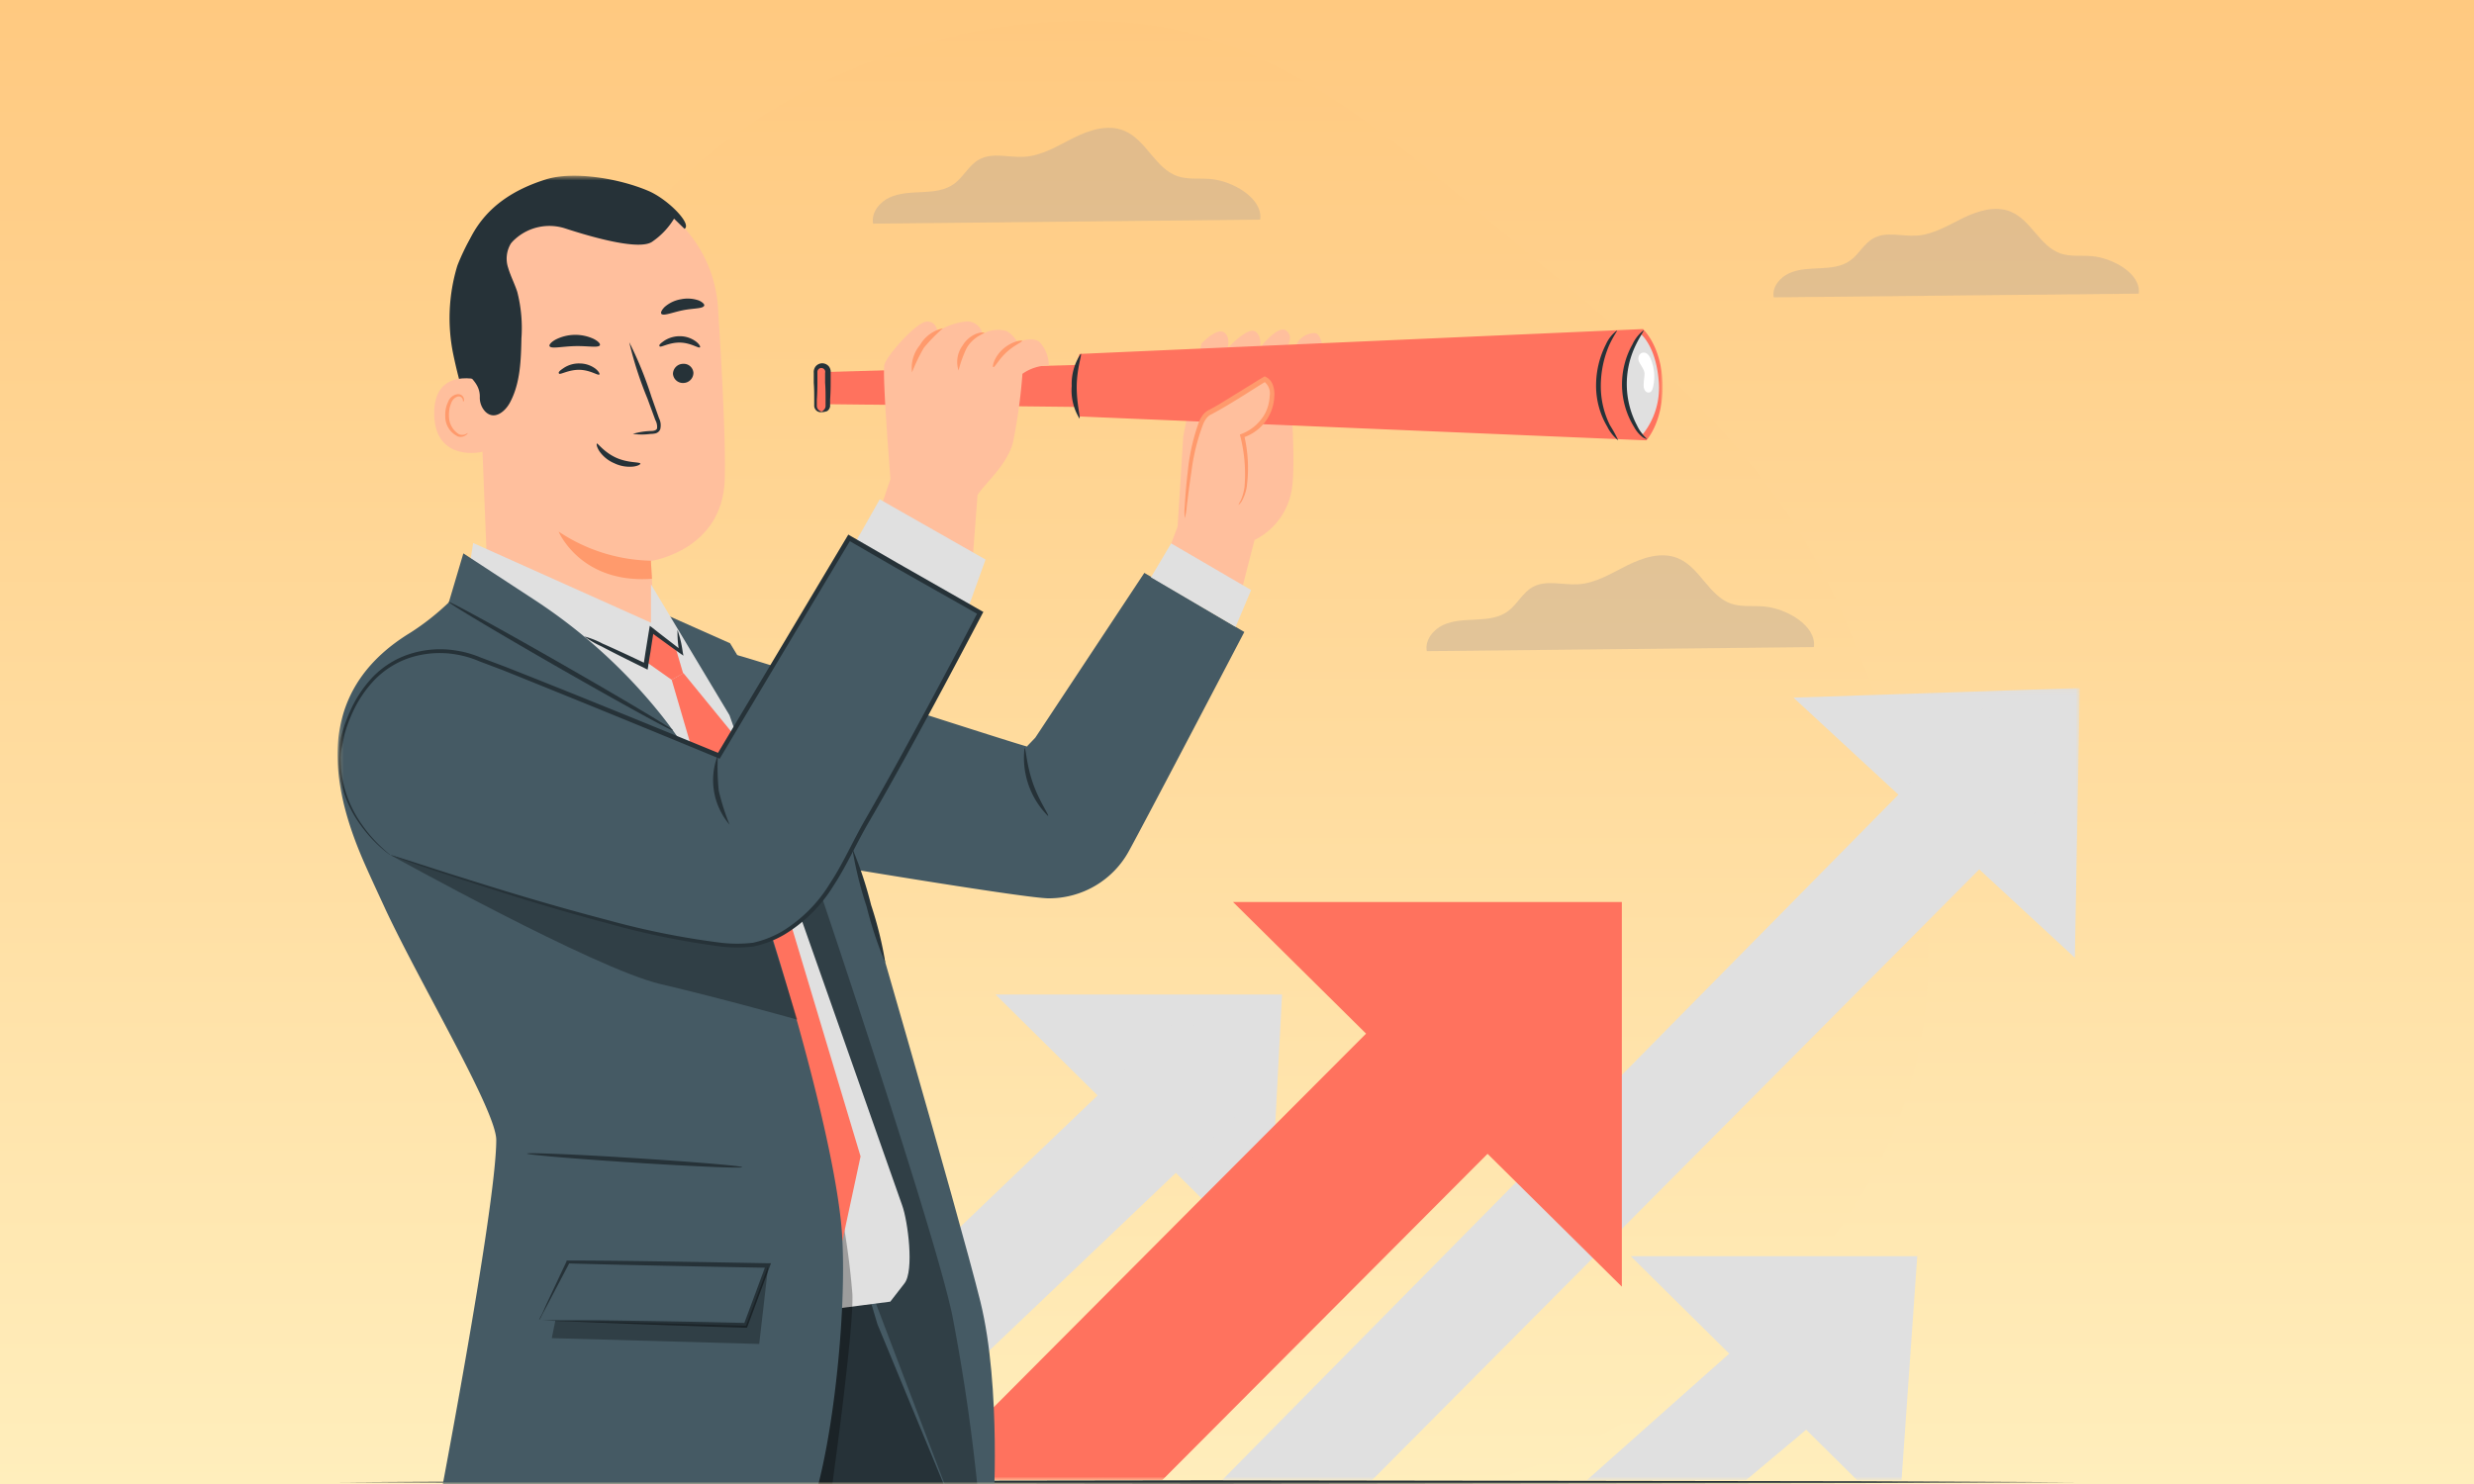 <svg width="500" height="300" fill="none" xmlns="http://www.w3.org/2000/svg"><rect width="100%" height="100%" fill="#808080" stroke="none"/><g clip-path="url(#a)"><path fill="#fff" d="M0 0h500v300H0z"/><path d="M500 0H0v300h500V0Z" fill="url(#b)"/><g clip-path="url(#c)"><mask id="d" style="mask-type:luminance" maskUnits="userSpaceOnUse" x="63" y="2" width="373" height="298"><path d="M436 2H63v298h373V2Z" fill="#fff"/></mask><g mask="url(#d)"><path fill-rule="evenodd" clip-rule="evenodd" d="M228.048 4.58c-34.223-2.71-70.03 10.682-94.129 35.15-22.579 22.922-22.862 58.044-28.821 89.674-5.13 27.236-11.029 54.416-3.341 81.043 7.872 27.259 23.382 52.413 46.586 68.721 22.98 16.15 51.718 17.736 79.705 20.033 30.654 2.515 62.274 7.6 89.804-6.123 30.339-15.122 57.595-40.104 67.816-72.444 10.188-32.239-.295-67.041-13.963-97.963-12.595-28.497-35.703-49.064-59.764-68.842-25.681-21.11-50.762-46.625-83.893-49.249Z" fill="url(#e)"/><mask id="f" style="mask-type:luminance" maskUnits="userSpaceOnUse" x="140" y="139" width="281" height="161"><path d="M420.334 139.08h-279.75v160.175h279.75V139.08Z" fill="#fff"/></mask><g mask="url(#f)"><path d="m329.581 253.953 45.782 45.302 8.938-.024 3.18-45.278h-57.9Z" fill="#E0E0E0"/><path d="m366.806 258.242-46.133 41.013 32.223-.048 27.161-22.784-13.251-18.181ZM362.47 141.037l56.864 52.58 1-54.537-57.864 1.957Z" fill="#E0E0E0"/><path d="M400.78 143.308 246.979 299.231h30.304L414.641 161.03l-13.861-17.722ZM201.203 201.047l55.048 54.471 2.852-54.471h-57.9Z" fill="#E0E0E0"/><path d="m239.416 204.61-98.832 94.621h31.847l80.235-76.439-13.25-18.182Z" fill="#E0E0E0"/><path d="m249.196 182.346 78.58 77.762v-77.762h-78.58Z" fill="#FF725E"/><path d="M301.046 184.098c-1.78 1.419-114.904 115.133-114.904 115.133h48.738l88.93-89.226-22.764-25.907Z" fill="#FF725E"/></g><path d="m68.222 299.631 43.921-.187 43.92-.068 87.842-.121 87.841.121 43.921.068 43.921.187-43.921.181-43.921.067-87.841.121-87.842-.121-43.92-.067-43.921-.181Z" fill="#263238"/><mask id="g" style="mask-type:luminance" maskUnits="userSpaceOnUse" x="68" y="35" width="269" height="498"><path d="M336.036 35.525H68.222V532.44h267.814V35.525Z" fill="#fff"/></mask><g mask="url(#g)"><path d="M96.769 88.89a106.449 106.449 0 0 1-5.162-17.25 36.379 36.379 0 0 1 .79-17.819c.275-.862 2.774-6.68 3.674-6.624.643 0-.827 5.505-.478 6a30.725 30.725 0 0 1 4.152 17.82 80.32 80.32 0 0 1-2.976 17.819" fill="#263238"/><path d="m98.698 120.877-2.186-54.522c-1.03-15.03 5.694-28.518 20.776-29.123h1.635c13.906.257 25.313 11.12 26.195 24.994.827 13.103 1.58 27.637 1.359 34.666-.422 14.442-14.934 16.516-14.934 16.516s.624 10.479.735 14.681c0 0-1.543 1.119-15.027 1.597-13.483.477-18.553-8.809-18.553-8.809Z" fill="#FFBF9D"/><path d="M131.543 113.353a34.853 34.853 0 0 1-18.646-5.891s4.409 10.589 18.866 9.542l-.22-3.651Z" fill="#FF9A6C"/><path d="M140.14 75.366c0 1.12-.9 2.037-2.021 2.055a2.012 2.012 0 0 1-2.112-1.835 2.069 2.069 0 0 1 2.039-2.037 1.957 1.957 0 0 1 2.094 1.817ZM141.463 70.209c-.258.275-1.838-.918-4.042-.954-2.204-.037-3.857 1.046-4.096.77-.239-.275.147-.587.863-1.1a5.707 5.707 0 0 1 3.307-.955 5.428 5.428 0 0 1 3.196 1.101c.68.532.9 1.028.772 1.138ZM121.127 75.715c-.257.256-1.837-.918-4.023-.955-2.186-.037-3.876 1.046-4.114.771-.239-.275.147-.606.881-1.101a5.52 5.52 0 0 1 3.288-.954 5.34 5.34 0 0 1 3.215 1.082c.662.55.882 1.028.753 1.156ZM127.906 87.716a13.823 13.823 0 0 1 3.674-.587c.569 0 1.102-.147 1.212-.533a2.845 2.845 0 0 0-.349-1.688l-1.598-4.349a74.607 74.607 0 0 1-3.674-11.378 74.35 74.35 0 0 1 4.482 11.011l1.543 4.368c.349.68.423 1.468.239 2.22a1.403 1.403 0 0 1-.937.826c-.312.074-.643.11-.973.11a13.26 13.26 0 0 1-3.619 0ZM121.237 69.787c-.275.587-2.461.11-5.088.184-2.627.073-4.794.605-5.088 0-.129-.257.294-.79 1.194-1.303a8.785 8.785 0 0 1 7.752-.147c.918.477 1.359.99 1.23 1.266ZM142.289 61.84c-.33.588-2.185.46-4.28.882-2.094.422-3.802 1.174-4.317.752-.239-.22 0-.77.606-1.394a6.619 6.619 0 0 1 3.307-1.579 6.766 6.766 0 0 1 3.674.257c.845.404 1.194.863 1.01 1.083Z" fill="#263238"/><path d="M97.504 76.98c-.258-.11-9.902-3.1-9.755 6.772.147 9.874 10.049 7.708 10.067 7.433.018-.276-.312-14.204-.312-14.204Z" fill="#FFBF9D"/><path d="M94.528 87.533s-.184.128-.478.256a1.728 1.728 0 0 1-1.286 0 4.282 4.282 0 0 1-2.02-3.798 5.753 5.753 0 0 1 .44-2.478 2.037 2.037 0 0 1 1.286-1.34.859.859 0 0 1 1.01.46c.147.275 0 .477.147.495.147.019.203-.165.11-.587a1.117 1.117 0 0 0-.385-.606 1.279 1.279 0 0 0-.955-.238 2.382 2.382 0 0 0-1.837 1.56 5.785 5.785 0 0 0-.57 2.77 4.456 4.456 0 0 0 2.59 4.221 1.827 1.827 0 0 0 1.562-.275c.386-.22.386-.44.386-.44Z" fill="#FF9A6C"/><path d="M138.34 46.26c1.579-.935-3.343-6-7.348-7.688-6.007-2.551-15.137-4.001-20.574-2.331-6.558 2.037-11.978 5.505-15.156 11.525a38.973 38.973 0 0 0-3.894 19.947 11.886 11.886 0 0 0 1.525 6.02c1.433 2.147 4.115 3.468 4.078 6.477a4.1 4.1 0 0 0 1.102 2.992c1.837 1.835 4.023 0 4.997-1.835 2.094-3.91 2.222-8.552 2.314-12.993a29.3 29.3 0 0 0-.845-9.377c-.532-1.634-1.341-3.175-1.837-4.845a5.883 5.883 0 0 1 .57-4.955c.239-.294.496-.569.79-.826a10.356 10.356 0 0 1 10.195-2.184c5.621 1.835 15.21 4.551 17.653 2.606a15.13 15.13 0 0 0 4.317-4.588l2.113 2.056ZM129.43 93.717c0 .166-.496.496-1.488.606a7.144 7.144 0 0 1-3.802-.68 6.98 6.98 0 0 1-3.013-2.44c-.533-.844-.624-1.468-.478-1.541.147-.074 1.525 1.834 3.95 2.899 2.425 1.065 4.666.789 4.831 1.156Z" fill="#263238"/><path d="M267.204 69.659s-.386-2.313-1.525-2.313c-1.561 0-2.994.9-3.674 2.313-.79 1.688 5.199 0 5.199 0ZM237.997 106.453l1.138-18.223 3.674-18.773s2.866-3.047 4.39-2.35c1.525.698.956 3.23.956 3.23s4.004-4.33 5.511-3.34c1.506.992.955 3.34.955 3.34s3.674-4.807 5.345-3.486c1.672 1.321 0 3.487 0 3.487s2.26 21.012 1.121 28.536a13.87 13.87 0 0 1-7.55 10.295l-3.031 11.818-14.935-8.111 2.426-6.423Z" fill="#FFBF9D"/><path d="m247.126 82.597-81.085-.9V75.22l81.085-2.276v9.654Z" fill="#FF725E"/><path d="m332.748 89.02-114.573-4.827a19.132 19.132 0 0 1 0-12.644l113.893-5.029c5.125 5.45 5.18 16.902.68 22.5Z" fill="#FF725E"/><path d="M331.646 67.566s-3.453 3.23-3.325 10.259c.128 7.028 3.674 9.983 3.674 9.983a15.072 15.072 0 0 0 3.214-11.01c-.605-6.883-3.563-9.232-3.563-9.232Z" fill="#E0E0E0"/><path d="M327.053 89.02a8.157 8.157 0 0 1-2.223-2.772 16.156 16.156 0 0 1-2.259-8.313c0-2.9.679-5.763 2.002-8.35a7.065 7.065 0 0 1 2.241-2.79c.129 0-.753 1.138-1.635 3.084a21.025 21.025 0 0 0-1.653 8.074 17.676 17.676 0 0 0 1.837 7.983c.624.991 1.194 2.018 1.69 3.083ZM332.16 66.777c.128.11-.716 1.175-1.635 3.12a17.979 17.979 0 0 0 .312 16.094 8.6 8.6 0 0 0 2.039 2.752s-.386 0-.918-.385a6.544 6.544 0 0 1-1.709-2.037c-3.141-5.101-3.251-11.506-.312-16.736a7.71 7.71 0 0 1 2.223-2.808Z" fill="#263238"/><path d="M333.648 72.65a2.628 2.628 0 0 0-.606-.991 1.178 1.178 0 0 0-1.066-.367 1.132 1.132 0 0 0-.808.789c-.092.385-.055.79.129 1.138.422.826 1.102 1.596 1.065 2.422-.037.826-.22 1.652-.165 2.477 0 .294.11.588.275.845.166.257.46.403.772.385.496 0 .735-.624.845-1.1a9.271 9.271 0 0 0-.441-5.598Z" fill="#fff"/><path d="M218.157 84.596a10.863 10.863 0 0 1-1.562-6.57 10.948 10.948 0 0 1 1.837-6.514c.276.11-.79 2.918-.826 6.533-.037 3.615.826 6.46.551 6.551Z" fill="#263238"/><path d="M165.876 83.239a1.23 1.23 0 0 1-1.231-1.23v-6.863c0-.68.552-1.23 1.231-1.23.68 0 1.231.55 1.249 1.23v6.881a1.242 1.242 0 0 1-1.249 1.212Z" fill="#FF725E"/><path d="M165.876 83.239s.331 0 .661-.423a1.03 1.03 0 0 0 .313-.734v-1.284c0-1.101 0-2.24-.092-3.413v-2.02c.111-.421-.165-.843-.588-.953-.055 0-.129-.019-.183-.019a.803.803 0 0 0-.79.826v2.166c0 1.229-.038 2.366-.111 3.413v1.284c0 .275.111.533.294.734.331.33.68.349.661.423-.018.073-.348.202-.899-.13a1.398 1.398 0 0 1-.588-.971v-1.34c0-1.101 0-2.24-.092-3.413v-2.02a1.857 1.857 0 0 1 .386-1.302c.33-.386.808-.624 1.322-.624s1.01.239 1.341.624c.276.367.423.844.368 1.303v2.019c0 1.229-.037 2.366-.111 3.413v1.34a1.42 1.42 0 0 1-.606.972c-1.01.33-1.322.165-1.304.129h.018Z" fill="#263238"/><path d="M179.966 96.819s-1.727-21.27-1.213-23.142c.515-1.871 6.375-8.441 8.432-8.661 2.058-.22 2.278 2.055 2.278 2.055a12.81 12.81 0 0 1 5.713-2.074c1.617-.165 3.086.955 3.38 2.551a6.23 6.23 0 0 1 4.538-.716c1.212.22 2.608 2.35 2.608 2.35s2.994-1.285 4.427 0a7.043 7.043 0 0 1 1.837 4.697c-1.91 0-3.765.588-5.327 1.689-.349 4.642-.974 9.249-1.892 13.8-1.139 4.551-5.658 8.331-7.183 10.68l-1.194 15.727-19.362-10.203 2.958-8.753Z" fill="#FFBF9D"/><path d="M184.32 75.274a7.195 7.195 0 0 1 1.598-5.505 7.078 7.078 0 0 1 4.647-3.395 32.596 32.596 0 0 0-3.857 3.945 36.045 36.045 0 0 0-2.388 4.955ZM193.725 74.907a5.628 5.628 0 0 1 .808-5.047 5.78 5.78 0 0 1 2.866-2.422c.919-.312 1.524-.239 1.543-.128.018.11-2.241.734-3.582 3.064a23.458 23.458 0 0 0-1.635 4.533ZM200.742 74.21c-.257 0 .166-2.074 1.984-3.67 1.819-1.597 3.839-1.836 3.858-1.616.018.22-1.635.863-3.215 2.331-1.579 1.468-2.296 3.046-2.627 2.955Z" fill="#FF9A6C"/><path d="M250.303 102.049c3.234-3.8.773-14.02.773-14.02a9.175 9.175 0 0 0 5.712-6.002c1.14-4.57-1.139-5.34-1.139-5.34-.771.385-7.825 4.955-11.444 6.863-3.619 1.909-4.758 21.288-4.758 21.288" fill="#FFBF9D"/><path d="M239.447 104.765a11.824 11.824 0 0 1 0-2.551c.092-1.634.257-3.983.606-6.9a41.294 41.294 0 0 1 2.279-10.075c.201-.478.477-.936.771-1.358.349-.44.79-.808 1.304-1.046.882-.478 1.837-.99 2.664-1.524l5.511-3.395c.955-.587 1.836-1.156 2.829-1.724l.183-.11.184.091a2.875 2.875 0 0 1 1.524 1.835c.221.68.294 1.395.24 2.093a9.142 9.142 0 0 1-6.357 8.368l.258-.477a28.65 28.65 0 0 1 .514 10.533 8.877 8.877 0 0 1-.992 2.79 3.524 3.524 0 0 1-.679.789c.11-.33.275-.625.459-.918.386-.862.642-1.799.771-2.734.294-3.45 0-6.918-.845-10.259l-.092-.349.35-.128a9.224 9.224 0 0 0 4.794-4.22 8.552 8.552 0 0 0 .882-3.432 3.008 3.008 0 0 0-1.139-2.936h.367c-.863.495-1.837 1.12-2.737 1.688a177.531 177.531 0 0 1-5.511 3.395c-.9.532-1.837 1.046-2.701 1.523-.403.165-.752.44-1.028.79a5.035 5.035 0 0 0-.68 1.173 41.828 41.828 0 0 0-2.406 9.8c-.441 2.882-.717 5.23-.919 6.845a13.356 13.356 0 0 1-.404 2.423Z" fill="#FF9A6C"/><path d="M98.753 272.127s2.259 92.363 0 103.63c-2.26 11.268-6.062 57.825-6.062 92.362 0 34.537 1.45 42.41 1.45 42.41h33.563s2.388-65.661 12.748-103.685c9.626-35.289 20.703-88.948 20.703-112.218v-31.509h-59.39l-3.012 9.01Z" fill="#263238"/><path d="M179.947 263.117s35.215 97.629 37.475 126.165c2.26 28.536 2.351 121.247 2.351 121.247h-34.756l-4.629-111.943-26.746-72.561v-62.908h26.305Z" fill="#263238"/><path d="M193.284 306.225h7.44s1.708-25.692-2.591-43.107c-4.298-17.416-26.268-93.005-26.268-93.005l-24.322-40.079-13.042-5.799 42.838 143.489 15.945 38.501Z" fill="#455A64"/><path opacity=".3" d="M166.17 181.564s22.521 66.671 26.251 84.141a390.59 390.59 0 0 1 5.657 40.52h-4.812l-17.691-46.539s-18.369-73.993-17.579-73.809c.79.184 8.174-4.313 8.174-4.313Z" fill="#000"/><path d="m93.61 122.62 2.02-12.846 35.931 16.113v-7.763l15.872 26.463 34.902 99.096c1.121 3.065 2.481 13.232.441 15.783l-2.846 3.669-37.843 4.9-35.876-129.467-12.602-15.948Z" fill="#E0E0E0"/><path opacity=".3" d="M99.561 315.694s48.056 5.376 57.902 1.468a16.684 16.684 0 0 0 10.324-13.966s4.812-34.077 4.482-41.602a148.22 148.22 0 0 0-3.123-20.681l-69.677 68.762.092 6.019Z" fill="#000"/><path d="M135.75 137.43s16.422 55.861 16.293 56.265c-.128.404 18.205 57.164 18.205 57.164l3.674-17.085-25.534-85.132-10.269-12.57-2.369 1.358Z" fill="#FF725E"/><path d="M82.936 127.905c-16.845 10.259-17.708 26.169-10.213 44.411 1.23 3.027 3.674 8.221 5.29 11.744 7.238 15.397 22.283 40.52 22.283 46.392 0 13.837-12.4 78.012-12.4 78.012s67.197 8.148 73.259 1.834c6.062-6.312 10.728-45.877 8.781-63.568-2.149-19.526-12.216-52.558-16.294-64.78-2.462-7.341-10.563-25.691-20.207-37.657a109.263 109.263 0 0 0-25.479-23.067l-14.31-9.36-2.94 9.91a49.996 49.996 0 0 1-7.77 6.129ZM148.333 132.291c1.396 0 62.806 20.04 59.243 18.572l1.653-1.725 22.044-33.326 20.207 11.946s-19.968 38.19-23.275 44.19c-3.215 5.983-9.497 9.689-16.294 9.653-4.501 0-42.967-6.441-42.967-6.441l-20.611-42.869Z" fill="#455A64"/><path d="m173.04 109.352 4.758-8.405 21.383 12.167-3.325 9.249-22.816-13.011Z" fill="#E0E0E0"/><path opacity=".3" d="M78.968 172.884s41.277 22.921 54.412 26.023c13.134 3.1 27.775 7.23 27.775 7.23l-5.896-18.756-35.877-21.783-40.414 7.286Z" fill="#000"/><path d="M78.968 172.885c-.514-.386 61.925 21.801 74.655 17.8 12.731-4.001 16.846-16.516 21.402-24.352 8.32-14.185 23.072-42.41 23.072-42.41l-26.416-15.103-26.305 44.043s-46.568-19.195-50.848-20.443c-4.28-1.248-17.525-2.973-23.992 12.497-7.237 17.122 8.432 27.968 8.432 27.968Z" fill="#455A64"/><path d="M78.968 172.885a1.896 1.896 0 0 1-.477-.294c-.294-.22-.735-.569-1.286-1.046a27.61 27.61 0 0 1-4.299-4.716 23.08 23.08 0 0 1-4.115-9.36 19.752 19.752 0 0 1-.349-3.119c0-1.083.11-2.202.147-3.377.037-1.174.404-2.312.772-3.487a30.457 30.457 0 0 1 1.322-3.542 24.499 24.499 0 0 1 4.446-6.863 18.065 18.065 0 0 1 7.495-4.808 20.07 20.07 0 0 1 9.607-.752c1.69.257 3.325.734 4.905 1.394l4.868 1.835c13.116 5.157 27.72 11.122 43.463 17.581l-.551.184 26.288-44.044.238-.403.404.239 9.535 5.505 16.955 9.671.404.22-.221.403c-5.199 9.91-10.324 19.508-15.357 28.665-2.535 4.589-5.033 9.066-7.568 13.415-2.535 4.35-4.482 8.808-7.127 12.846a29.615 29.615 0 0 1-9.902 9.873 20.728 20.728 0 0 1-6.32 2.441 27.665 27.665 0 0 1-6.52 0 160.904 160.904 0 0 1-22.963-4.698c-13.814-3.67-24.726-7.341-32.22-9.763-7.496-2.422-11.574-4-11.574-4 .257.017.533.091.772.183l2.24.697 8.653 2.789c7.55 2.368 18.48 5.873 32.276 9.47a161.78 161.78 0 0 0 22.889 4.569c2.112.239 4.225.239 6.337 0a20.334 20.334 0 0 0 6.026-2.367 29.046 29.046 0 0 0 9.589-9.653c2.608-3.945 4.555-8.441 7.09-12.846a809.142 809.142 0 0 0 7.514-13.378 1755.45 1755.45 0 0 0 15.32-28.683l.202.642-17.01-9.634-9.515-5.505.643-.165a15824.924 15824.924 0 0 0-26.343 44.043l-.202.33-.349-.147a4932.6 4932.6 0 0 0-43.371-17.709l-4.85-1.835a20.535 20.535 0 0 0-4.758-1.394 19.71 19.71 0 0 0-9.295.678 17.718 17.718 0 0 0-7.256 4.607 23.927 23.927 0 0 0-4.39 6.624 29.32 29.32 0 0 0-1.323 3.469c-.367 1.138-.514 2.312-.772 3.413-.257 1.101-.238 2.221-.183 3.285a19.06 19.06 0 0 0 .312 3.065c.606 3.339 1.966 6.496 3.931 9.267a28.634 28.634 0 0 0 4.17 4.771c.514.496.937.844 1.23 1.083l.423.331Z" fill="#263238"/><path d="m108.985 266.898 5.786-11.708 40.488.715-4.501 12.112-41.773-1.119Z" fill="#455A64"/><path d="M108.985 266.898h12.105c7.477.11 17.819.257 29.686.55l-.459.312c1.377-3.67 2.81-7.578 4.298-11.561l.203-.551.441.642c-16.313-.293-30.862-.605-40.414-.88l.275-.166-4.445 8.461c-.496.935-.9 1.688-1.213 2.312a6.113 6.113 0 0 1-.477.826s0-.239.312-.753c.312-.513.643-1.358 1.065-2.294l4.134-8.79v-.183h.238c9.626 0 24.175.257 40.414.55h.68l-.239.624-.202.55-4.299 11.543-.129.313h-.33a2795.353 2795.353 0 0 1-30.053-1.046l-8.671-.349-2.277-.11h-.643ZM136.007 147.651c-.129.239-10.379-5.395-22.907-12.57-12.529-7.176-22.559-13.177-22.43-13.396.129-.221 10.379 5.395 22.907 12.57 12.528 7.175 22.577 13.176 22.43 13.396ZM150.004 235.958c0 .256-9.753-.147-21.768-.918-12.014-.771-21.75-1.596-21.731-1.835.018-.238 9.773.147 21.786.917 12.014.771 21.732 1.579 21.713 1.836Z" fill="#263238"/><path d="m232.614 116.711 4.078-6.863 16.165 9.432-3.141 7.451-17.102-10.02Z" fill="#E0E0E0"/><path d="M211.801 164.956a16.664 16.664 0 0 1-4.739-13.744c.275 0 .367 3.302 1.689 7.101 1.323 3.799 3.344 6.479 3.05 6.643ZM172.25 171.508a78.176 78.176 0 0 1 3.803 11.451 75.309 75.309 0 0 1 2.884 11.727 78.228 78.228 0 0 1-3.803-11.452 75.438 75.438 0 0 1-2.884-11.726ZM147.451 166.718a13.827 13.827 0 0 1-2.369-14.075 47.228 47.228 0 0 0 .183 7.212 46.595 46.595 0 0 0 2.186 6.863Z" fill="#263238"/><path opacity=".3" d="m112.236 266.971-.716 3.542 41.92 1.174 1.819-15.782-4.501 12.112-38.522-1.046Z" fill="#000"/><path d="m130.679 133.686.441.477 4.63 3.267 2.314-1.303-1.506-5.12-4.887-3.67-.992 6.349Z" fill="#FF725E"/><path d="M136.925 127.337a22.764 22.764 0 0 1 1.047 4.422l.147.789-.679-.477c-1.617-1.137-3.674-2.642-6.044-4.368l.735-.293c-.221 1.449-.46 2.973-.698 4.551a75.635 75.635 0 0 0-.441 2.771l-.11.643-.57-.294c-3.527-1.725-6.595-3.267-8.781-4.423a18.919 18.919 0 0 1-3.435-2c1.268.348 2.517.826 3.674 1.449 2.26.991 5.401 2.441 8.928 4.129l-.661.349.422-2.771c.257-1.578.496-3.101.735-4.532l.128-.772.607.459c2.314 1.835 4.353 3.359 5.896 4.588l-.532.312a22.014 22.014 0 0 1-.368-4.532Z" fill="#263238"/></g><path d="M366.582 130.817c.596-4.309-5.539-7.852-10.15-8.22-2.199-.174-4.475.155-6.566-.562-4.503-1.558-6.311-7.339-10.746-9.178-3.282-1.375-7.073-.155-10.267 1.442-3.195 1.598-6.341 3.593-9.906 3.815-3.107.204-6.468-.968-9.184.562-2.022 1.123-3.078 3.427-4.943 4.84-1.866 1.414-4.201 1.618-6.458 1.734-2.256.116-4.611.145-6.662 1.084-2.052.939-3.771 3.089-3.342 5.296l78.224-.813ZM254.682 44.397c.596-4.309-5.539-7.852-10.15-8.22-2.199-.174-4.475.155-6.566-.562-4.504-1.559-6.311-7.339-10.746-9.178-3.282-1.375-7.073-.155-10.267 1.442-3.195 1.598-6.341 3.592-9.906 3.815-3.107.204-6.468-.968-9.184.562-2.022 1.123-3.078 3.427-4.943 4.84-1.866 1.414-4.201 1.618-6.458 1.734-2.256.116-4.611.145-6.662 1.084-2.052.94-3.771 3.089-3.342 5.296l78.224-.813ZM432.232 59.36c.562-3.978-5.223-7.249-9.57-7.588-2.073-.161-4.219.143-6.19-.519-4.246-1.439-5.951-6.774-10.132-8.472-3.095-1.27-6.669-.143-9.681 1.331-3.012 1.475-5.978 3.316-9.341 3.522-2.929.187-6.097-.894-8.658.518-1.907 1.037-2.901 3.164-4.661 4.469-1.759 1.304-3.96 1.492-6.088 1.6-2.128.107-4.348.134-6.282 1-1.934.867-3.555 2.851-3.15 4.889l73.753-.75Z" fill="#B8A697" style="mix-blend-mode:multiply" opacity=".4"/></g></g></g><defs><linearGradient id="b" x1="250" y1="0" x2="250" y2="300" gradientUnits="userSpaceOnUse"><stop stop-color="#FFC980"/><stop offset="1" stop-color="#FFEEBC"/></linearGradient><linearGradient id="e" x1="243.905" y1="4.235" x2="243.905" y2="302.235" gradientUnits="userSpaceOnUse"><stop stop-color="#FFC980"/><stop offset="1" stop-color="#FFEEBC"/></linearGradient><clipPath id="a"><path fill="#fff" d="M0 0h500v300H0z"/></clipPath><clipPath id="c"><path fill="#fff" transform="translate(63 2)" d="M0 0h373v298H0z"/></clipPath></defs></svg>
